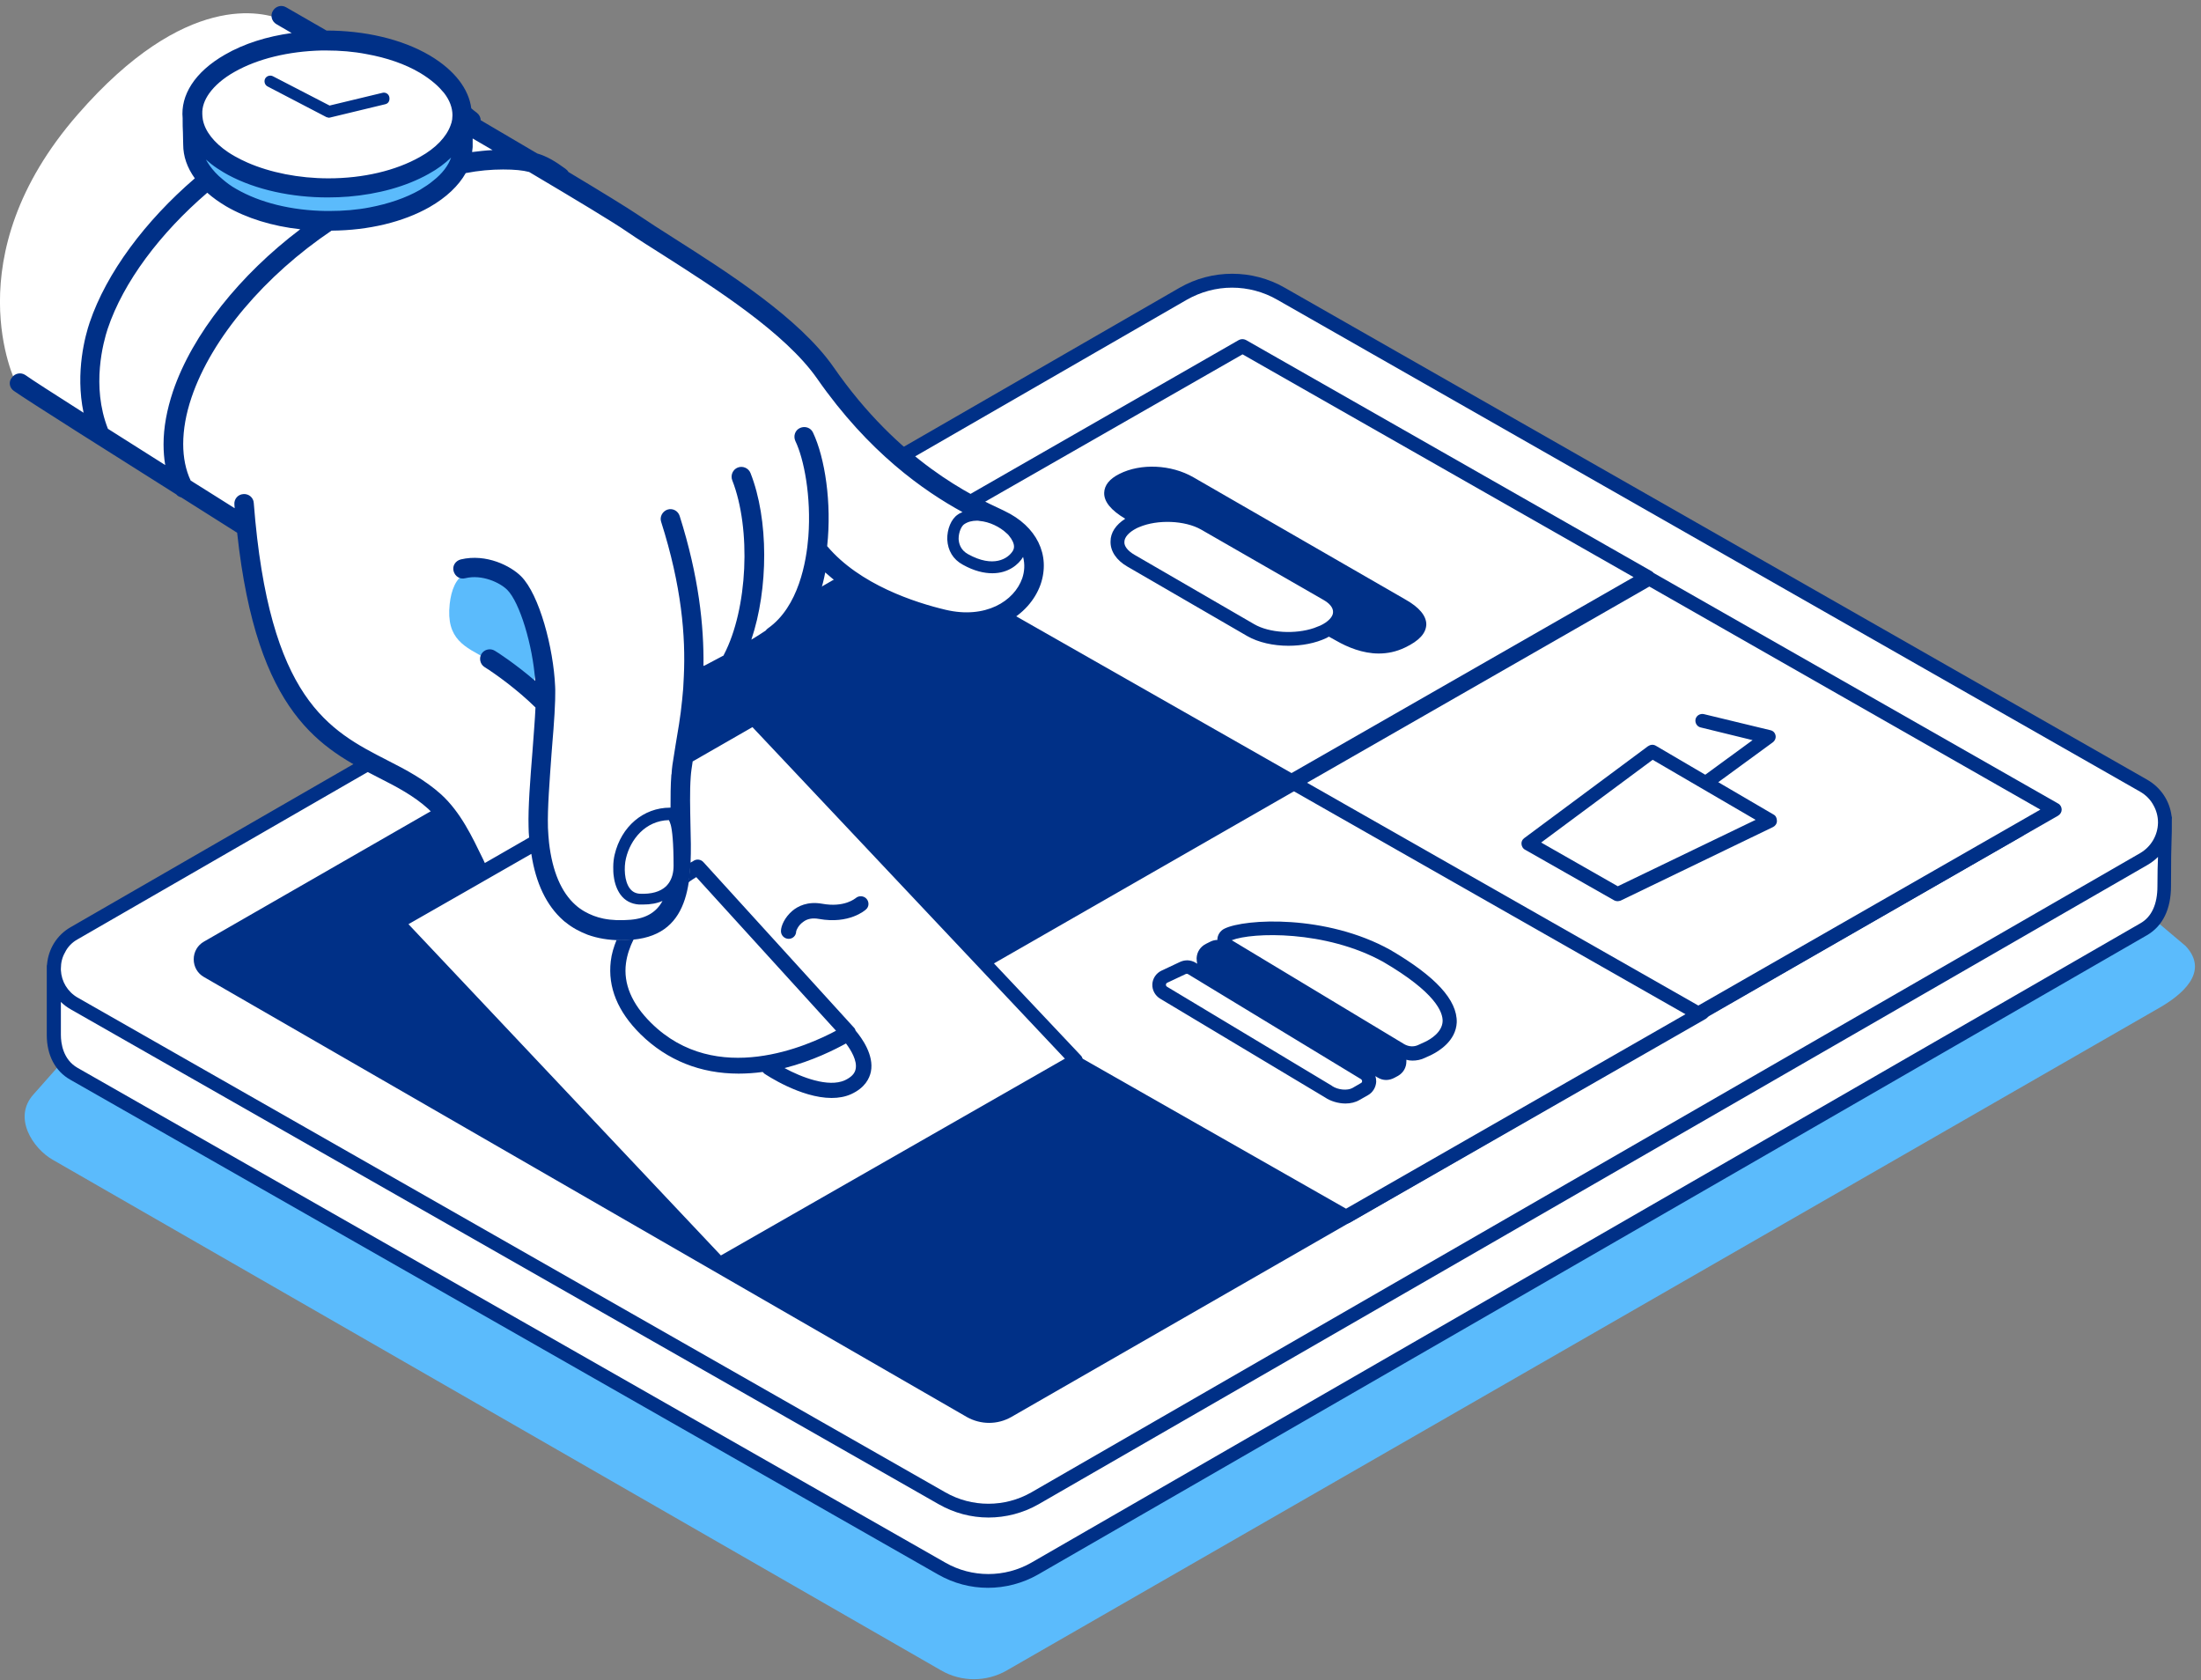 <?xml version="1.0" encoding="utf-8"?>
<svg xmlns="http://www.w3.org/2000/svg" fill="none" height="271" viewBox="0 0 355 271" width="355">
<rect x="0" y="0" width="355" height="271" fill="#808080" stroke="none"/>
<path d="M151.759 269.369L8.481 187.024C5.357 185.239 1.964 180.24 5.446 176.447L9.597 171.76L158.098 255.668L348.243 148.954L352.528 152.569C356.5 156.853 351.68 160.558 348.377 162.477L162.427 269.369C159.124 271.289 155.062 271.289 151.759 269.369Z" fill="#5BBBFC"/>
<path d="M349.135 132.038C348.957 129.941 347.841 127.932 345.743 126.727L206.616 47.372C201.75 44.56 195.725 44.56 190.815 47.372L11.963 150.516C9.909 151.676 8.838 153.685 8.704 155.782C8.704 162.031 8.749 160.87 8.749 166.895C8.749 169.306 9.597 171.805 12.007 173.189L151.982 252.99C156.624 255.668 162.338 255.668 166.98 252.99L345.832 149.891C348.466 148.373 349.18 145.562 349.18 142.928C349.18 135.162 349.314 136.1 349.314 132.083L349.135 132.038Z" fill="white"/>
<path d="M350.251 131.592C349.938 129.137 348.51 126.995 346.323 125.745L207.196 46.39C201.973 43.4 195.501 43.4 190.279 46.39L11.382 149.534C9.195 150.783 7.811 153.015 7.588 155.514C7.588 155.604 7.543 155.693 7.543 155.782C7.543 158.951 7.543 160.201 7.543 161.45C7.543 162.7 7.543 163.905 7.543 166.895C7.543 170.153 8.883 172.742 11.337 174.126L151.313 253.927C153.812 255.355 156.58 256.069 159.347 256.069C162.114 256.069 164.926 255.355 167.426 253.927L346.278 150.828C348.822 149.355 350.162 146.633 350.162 142.884C350.162 138.376 350.206 136.814 350.251 135.519C350.295 134.582 350.295 133.734 350.295 132.038C350.34 131.904 350.295 131.726 350.251 131.592ZM12.498 151.497L191.395 48.354C193.671 47.06 196.171 46.39 198.715 46.39C201.259 46.39 203.803 47.06 206.035 48.354L345.162 127.664C346.1 128.2 346.859 128.958 347.35 129.896C347.796 130.699 348.064 131.636 348.064 132.618C348.064 132.663 348.064 132.708 348.064 132.708C348.019 134.716 346.948 136.546 345.207 137.572L166.355 240.671C162.07 243.126 156.758 243.126 152.473 240.671L12.498 160.87C10.891 159.933 9.909 158.281 9.82 156.451C9.82 156.362 9.82 156.273 9.82 156.184C9.82 155.246 10.043 154.354 10.489 153.595C10.891 152.747 11.605 151.988 12.498 151.497ZM347.974 142.928C347.974 145.829 347.037 147.882 345.207 148.909L166.355 252.008C162.07 254.462 156.758 254.462 152.473 252.008L12.498 172.206C10.177 170.867 9.82 168.279 9.82 166.895C9.82 164.039 9.82 162.789 9.82 161.584C10.266 162.03 10.802 162.432 11.427 162.789L151.402 242.59C153.902 244.019 156.669 244.733 159.436 244.733C162.204 244.733 165.016 244.019 167.515 242.59L346.368 139.492C346.992 139.134 347.573 138.688 348.064 138.197C348.019 139.313 347.974 140.786 347.974 142.928ZM327.889 131.77C327.889 133.065 327.219 134.18 326.148 134.85L163.096 228.531C161.98 229.156 160.775 229.469 159.526 229.469C158.32 229.469 157.071 229.156 155.955 228.531L32.896 157.567C31.869 156.987 31.245 155.916 31.245 154.711C31.245 153.506 31.869 152.435 32.896 151.854L197.778 57.102C199.028 56.388 200.59 56.388 201.84 57.102L326.059 128.78C327.264 129.36 327.889 130.521 327.889 131.77Z" fill="#003087"/>
<path d="M151.714 158.995L217.105 196.218L274.55 163.325L209.16 126.057L151.714 158.995Z" fill="white"/>
<path d="M217.105 197.334C216.926 197.334 216.703 197.289 216.569 197.2L151.179 159.977C150.822 159.799 150.599 159.397 150.599 158.996C150.599 158.594 150.822 158.237 151.179 158.014L208.624 125.076C208.981 124.897 209.383 124.897 209.74 125.076L275.13 162.343C275.487 162.521 275.71 162.923 275.71 163.325C275.71 163.726 275.487 164.084 275.13 164.307L217.685 197.2C217.506 197.289 217.283 197.334 217.105 197.334ZM153.991 158.996L217.105 194.924L272.274 163.325L209.16 127.352L153.991 158.996Z" fill="#003087"/>
<path d="M224.246 153.193C213.891 147.436 200.813 148.15 197.51 149.757C196.84 150.069 196.349 150.783 196.349 151.542V151.587C195.992 151.587 195.591 151.676 195.234 151.855L194.519 152.212C193.627 152.658 193.046 153.506 193.002 154.532C193.002 154.845 193.046 155.113 193.091 155.425L192.823 155.247C192.064 154.8 191.172 154.756 190.368 155.113L187.333 156.541C186.485 156.943 185.905 157.791 185.86 158.728C185.816 159.665 186.307 160.558 187.11 161.049L213.712 176.982C214.561 177.562 215.81 177.964 217.015 177.964C217.819 177.964 218.622 177.785 219.292 177.384L220.631 176.625C221.434 176.179 221.925 175.331 221.97 174.438C221.97 174.126 221.925 173.813 221.836 173.545L222.193 173.769C222.639 174.036 223.086 174.17 223.577 174.17C224.023 174.17 224.514 174.036 224.916 173.813L225.496 173.501C226.344 173.01 226.835 172.162 226.835 171.18C226.835 171.091 226.835 171.001 226.835 170.912C227.148 171.001 227.46 171.046 227.817 171.046C228.487 171.046 229.201 170.912 229.826 170.6L230.897 170.109C232.057 169.529 234.825 167.877 234.959 164.887C235.048 161.272 231.566 157.478 224.246 153.193ZM219.515 174.661L218.131 175.465C217.328 175.911 215.81 175.777 214.873 175.152L214.828 175.108L188.226 159.129C188.092 159.04 188.047 158.906 188.047 158.817C188.047 158.728 188.092 158.594 188.226 158.505L191.261 157.076C191.35 157.032 191.484 157.032 191.574 157.076L219.515 174.036C219.649 174.126 219.694 174.26 219.694 174.349C219.694 174.438 219.694 174.572 219.515 174.661ZM232.682 164.708C232.593 166.494 230.718 167.609 229.87 168.011L228.799 168.502C228.085 168.859 227.237 168.815 226.523 168.413L198.67 151.631C201.973 150.337 213.802 149.98 223.086 155.113C231.566 160.067 232.727 163.236 232.682 164.708Z" fill="#003087"/>
<path d="M208.579 126.236L273.925 163.459L331.37 130.61L265.98 93.343L208.579 126.236Z" fill="white"/>
<path d="M273.925 164.575C273.746 164.575 273.523 164.53 273.389 164.441L207.999 127.218C207.642 127.04 207.418 126.638 207.418 126.236C207.418 125.835 207.642 125.477 207.999 125.254L265.444 92.316C265.801 92.138 266.203 92.138 266.56 92.316L331.95 129.584C332.307 129.762 332.53 130.164 332.53 130.565C332.53 130.967 332.307 131.324 331.95 131.547L274.505 164.441C274.326 164.53 274.148 164.575 273.925 164.575ZM210.811 126.236L273.925 162.165L329.093 130.565L266.024 94.593L210.811 126.236Z" fill="#003087"/>
<path d="M286.065 131.369L277.138 126.147L285.931 119.72C286.288 119.452 286.467 119.006 286.378 118.604C286.288 118.158 285.976 117.846 285.53 117.756L274.817 115.168C274.237 115.034 273.612 115.391 273.478 115.971C273.344 116.551 273.701 117.176 274.282 117.31L282.673 119.363L275.04 124.942L267.051 120.256C266.649 120.033 266.203 120.077 265.801 120.345L245.849 135.163C245.537 135.386 245.358 135.743 245.403 136.145C245.447 136.502 245.626 136.859 245.983 137.037L260.356 145.205C260.534 145.294 260.713 145.339 260.891 145.339C261.07 145.339 261.204 145.294 261.382 145.249L285.976 133.377C286.333 133.199 286.601 132.842 286.601 132.396C286.601 131.949 286.422 131.548 286.065 131.369ZM260.936 142.929L248.572 135.877L266.56 122.532L283.164 132.217L260.936 142.929Z" fill="#003087"/>
<path d="M142.966 88.746L208.311 125.968L265.757 93.119L200.366 55.852L142.966 88.746Z" fill="white"/>
<path d="M208.311 127.084C208.133 127.084 207.91 127.039 207.776 126.95L142.385 89.727C142.028 89.549 141.805 89.147 141.805 88.746C141.805 88.344 142.028 87.987 142.385 87.764L199.831 54.825C200.188 54.647 200.589 54.647 200.947 54.825L266.337 92.093C266.694 92.271 266.917 92.673 266.917 93.075C266.917 93.476 266.694 93.834 266.337 94.057L208.892 126.95C208.713 127.039 208.534 127.084 208.311 127.084ZM145.197 88.746L208.311 124.674L263.48 93.075L200.411 57.146L145.197 88.746Z" fill="#003087"/>
<path d="M226.612 96.645L192.466 76.963C188.895 74.91 183.985 74.687 180.548 76.427C178.942 77.231 178.138 78.257 178.094 79.462C178.049 80.891 179.165 82.274 181.486 83.658C179.968 84.64 179.12 85.889 179.12 87.317C179.076 88.879 180.058 90.352 181.843 91.379L201.17 102.581C202.955 103.608 205.366 104.144 207.82 104.144C209.963 104.144 212.15 103.742 213.935 102.894C214.069 102.805 214.203 102.76 214.337 102.671L215.542 103.34C217.328 104.367 219.783 105.393 222.371 105.393C223.755 105.393 225.183 105.125 226.656 104.411C228.888 103.34 230.004 102.135 230.049 100.707C230.049 99.323 228.933 97.94 226.612 96.645ZM212.953 100.885C212.641 101.019 212.284 101.153 211.927 101.287C208.892 102.314 204.741 102.09 202.286 100.662L182.959 89.46C181.888 88.835 181.307 88.076 181.352 87.407C181.352 86.648 182.066 85.845 183.271 85.22C183.405 85.13 183.584 85.086 183.762 84.997C186.708 83.747 191.127 83.925 193.716 85.398L213.444 96.735C214.471 97.315 215.051 98.029 215.007 98.743C215.007 99.457 214.203 100.305 212.953 100.885Z" fill="#003087"/>
<path d="M121.541 115.882L110.159 122.398C110.65 119.318 111.498 115.302 111.766 110.214H112.748L127.79 101.109L129.218 98.341C129.709 97.583 130.111 96.824 130.423 96.021L133.012 90.977L133.324 90.486C139.082 96.288 147.831 98.922 152.071 99.948C165.283 103.117 172.246 89.058 161.266 83.926C156.311 81.605 144.037 76.115 133.012 60.226C126.272 50.541 109.98 41.57 101.946 36.081C98.643 33.849 86.681 26.753 74.585 19.656C74.585 19.567 74.585 19.522 74.585 19.433C74.585 17.692 71.103 11.89 69.139 10.73C65.836 8.811 58.427 7.338 52.49 6.802C48.116 4.258 45.304 2.652 45.304 2.652L45.617 3.232C42.492 1.893 29.95 -1.544 12.542 18.451C-7.588 41.526 2.544 61.699 2.544 61.699L39.725 84.729C43.653 123.871 60.078 120.211 70.121 129.316C73.514 132.395 75.388 137.037 77.397 141.232L64.14 148.82L116.14 203.895L173.585 171.002L121.541 115.882Z" fill="white"/>
<path d="M72.531 97.404C73.022 93.03 75.433 89.281 83.378 95.396C85.966 97.404 86.993 103.206 86.547 107.268C85.699 114.944 83.958 109.276 78.557 106.286C75.031 104.322 71.906 103.162 72.531 97.404Z" fill="#5BBBFC"/>
<path d="M74.362 19.879C73.826 22.423 71.773 24.788 68.47 26.663C64.363 28.984 58.873 30.278 52.937 30.278C46.867 30.278 41.198 28.939 37.002 26.484C33.699 24.565 31.691 22.2 31.155 19.656C31.11 19.656 31.11 19.656 31.11 19.656L30.843 23.092C30.575 30.189 35.618 35.634 51.866 35.634C68.068 35.634 74.808 31.929 74.808 22.021L74.362 19.879Z" fill="#5BBBFC"/>
<path d="M174.344 170.243L122.344 115.123C121.987 114.766 121.407 114.676 120.961 114.9L112.168 119.943C112.569 117.488 113.06 114.543 113.283 111.061C113.908 110.749 114.533 110.392 115.158 110.079C118.104 108.562 121.407 106.821 125.201 104.322C130.513 100.841 132.253 96.824 133.101 92.316C138.949 97.627 147.072 100.216 151.759 101.376C159.972 103.34 166.042 99.279 167.827 94.28C169.479 89.504 167.202 84.863 162.025 82.408L161.757 82.274C156.758 79.953 145.019 74.463 134.44 59.2C128.906 51.255 117.301 43.891 108.82 38.49C106.633 37.107 104.624 35.812 102.973 34.697C101.187 33.492 97.036 30.948 91.68 27.734C91.591 27.556 91.412 27.377 91.234 27.243C89.582 26.038 88.288 25.235 86.636 24.744C83.735 23.048 80.655 21.218 77.531 19.388C77.531 18.942 77.308 18.495 76.906 18.183C76.594 17.96 76.326 17.737 76.013 17.469C75.612 14.389 73.38 11.354 69.318 8.944C64.765 6.266 58.739 4.928 52.669 4.928C49.009 2.83 46.554 1.402 46.153 1.178C45.394 0.732 44.456 1 44.01 1.759C43.564 2.517 43.831 3.455 44.59 3.901C44.635 3.946 45.528 4.437 47.045 5.329C43.117 5.865 39.368 7.025 36.288 8.81C31.378 11.622 29.102 15.371 29.459 19.076C29.459 19.21 29.459 19.299 29.459 19.433C29.459 19.968 29.459 20.638 29.504 21.352C29.504 22.066 29.548 22.78 29.548 23.316C29.548 25.19 30.173 27.02 31.423 28.761C23.433 35.634 17.184 43.98 14.462 52.014C13.792 53.978 12.096 60.003 13.48 66.564C8.793 63.573 5.088 61.208 4.106 60.494C3.392 60.003 2.41 60.181 1.919 60.895C1.339 61.565 1.518 62.547 2.232 63.038C4.374 64.555 18.523 73.481 28.432 79.73C28.656 79.998 28.923 80.132 29.236 80.221C34.101 83.3 37.806 85.621 38.207 85.889C38.207 85.889 38.252 85.889 38.252 85.934C41.421 115.346 51.866 120.702 61.105 125.433C64.006 126.905 66.729 128.334 69.05 130.431C71.728 132.886 73.424 136.546 75.121 140.072C75.254 140.384 75.388 140.652 75.522 140.964L63.56 147.838C63.248 148.016 63.069 148.284 63.025 148.641C62.98 148.998 63.069 149.31 63.337 149.578L115.337 204.654C115.56 204.877 115.828 205.011 116.14 205.011C116.319 205.011 116.542 204.966 116.676 204.877L174.076 171.939C174.389 171.76 174.567 171.492 174.612 171.135C174.657 170.778 174.567 170.466 174.344 170.243ZM155.508 84.55C156.088 84.148 156.803 83.97 157.561 83.97C157.695 83.97 157.874 83.97 158.008 84.015C159.57 84.148 161.266 84.952 162.382 86.023C162.56 86.157 162.828 86.469 163.096 86.871C163.453 87.451 163.766 88.165 163.364 88.835C162.605 90.085 160.239 91.647 156.133 89.37C154.928 88.701 154.66 87.674 154.615 86.916C154.615 85.755 155.106 84.818 155.508 84.55ZM76.236 23.717C76.236 23.182 76.236 22.735 76.236 22.334C77.308 22.959 78.379 23.584 79.45 24.208C78.379 24.253 77.263 24.387 76.147 24.521C76.192 24.253 76.192 23.985 76.236 23.717ZM33.744 15.059C34.637 13.809 36.02 12.604 37.85 11.578C41.555 9.48 46.51 8.275 51.866 8.141C52.133 8.141 52.357 8.141 52.624 8.141C54.856 8.141 57.043 8.32 59.097 8.721C62.355 9.301 65.346 10.328 67.756 11.756C68.648 12.292 69.452 12.872 70.121 13.452C70.702 13.943 71.193 14.479 71.639 15.014C72.532 16.175 72.978 17.38 72.978 18.585C72.978 18.808 72.933 19.031 72.933 19.254C72.889 19.567 72.799 19.924 72.666 20.236C71.996 22.066 70.3 23.896 67.711 25.324C63.828 27.511 58.606 28.761 52.982 28.761C48.206 28.761 43.564 27.823 39.904 26.217C39.189 25.904 38.475 25.547 37.85 25.19C37.493 24.967 37.136 24.789 36.824 24.565C34.503 23.003 33.074 21.173 32.717 19.299C32.673 18.986 32.628 18.674 32.628 18.362C32.583 17.246 32.985 16.13 33.744 15.059ZM72.755 25.413C72.308 26.708 71.327 28.002 69.898 29.118C69.273 29.653 68.515 30.144 67.711 30.635C65.435 31.93 62.667 32.867 59.632 33.447C57.579 33.849 55.347 34.027 53.115 34.027C52.937 34.027 52.714 34.027 52.535 34.027C47.001 33.938 41.912 32.688 38.074 30.457C37.27 30.01 36.556 29.475 35.931 28.939C35.038 28.225 34.324 27.422 33.789 26.663C33.565 26.351 33.387 26.038 33.208 25.726C33.476 25.949 33.789 26.217 34.056 26.44C34.681 26.931 35.351 27.377 36.11 27.823C36.333 27.957 36.601 28.091 36.824 28.225C41.332 30.635 47.09 31.84 52.848 31.84C54.008 31.84 55.124 31.796 56.24 31.706C60.971 31.305 65.479 30.1 69.139 28.047C70.612 27.243 71.773 26.351 72.755 25.413ZM27.897 63.127C26.915 66.073 26.379 68.929 26.379 71.652C26.379 72.812 26.468 73.928 26.647 74.999C23.612 73.08 20.443 71.071 17.407 69.152C14.685 62.234 16.693 55.093 17.363 53.04C19.907 45.453 25.844 37.598 33.431 31.082C34.324 31.885 35.351 32.599 36.467 33.269C39.77 35.188 43.921 36.482 48.429 36.973C38.743 44.292 31.021 53.888 27.897 63.127ZM71.148 128.111C68.515 125.745 65.479 124.138 62.489 122.621C53.071 117.801 43.385 112.802 40.93 81.114C40.886 80.266 40.127 79.596 39.234 79.685C38.386 79.73 37.716 80.489 37.806 81.381C37.806 81.56 37.85 81.783 37.85 81.962C36.199 80.935 33.699 79.328 30.753 77.498C29.95 75.802 29.548 73.794 29.548 71.607C29.548 69.286 29.995 66.742 30.887 64.109C34.146 54.468 42.805 44.382 53.473 37.196C59.454 37.151 65.033 35.812 69.273 33.402C71.996 31.84 73.96 29.966 75.121 27.913C77.218 27.511 79.227 27.333 81.146 27.333C83.021 27.333 84.315 27.466 85.342 27.734C92.796 32.153 98.956 35.857 101.143 37.375C102.839 38.535 104.892 39.829 107.079 41.213C115.337 46.48 126.629 53.665 131.807 61.074C140.109 72.991 149.036 79.194 155.24 82.586C154.973 82.72 154.705 82.809 154.482 82.988C153.41 83.702 152.741 85.353 152.785 87.005C152.875 88.79 153.723 90.218 155.285 91.066C157.115 92.093 158.722 92.45 160.061 92.45C162.65 92.45 164.301 91.022 165.015 89.817C165.328 91.022 165.239 92.182 164.881 93.253C163.587 96.958 158.945 99.859 152.518 98.341C147.608 97.181 138.636 94.28 133.414 88.076C134.173 81.114 133.057 73.839 131.137 69.777C130.78 68.974 129.843 68.661 129.04 69.018C128.236 69.375 127.924 70.313 128.281 71.116C129.664 73.972 130.87 80.042 130.379 86.559C130.066 90.575 128.816 97.85 123.862 101.332C123.728 101.421 123.594 101.555 123.505 101.689C122.701 102.224 121.943 102.715 121.184 103.161C123.951 94.949 123.996 83.747 121.05 76.293C120.737 75.49 119.8 75.088 118.997 75.401C118.193 75.713 117.792 76.65 118.104 77.454C121.184 85.309 120.604 98.207 116.765 105.572C116.72 105.616 116.72 105.661 116.72 105.706C115.694 106.241 114.712 106.777 113.774 107.268C113.685 107.312 113.596 107.357 113.462 107.401C113.551 100.93 112.703 92.941 109.623 83.211C109.356 82.363 108.463 81.917 107.659 82.185C106.856 82.453 106.365 83.345 106.633 84.148C109.936 94.503 110.605 102.626 110.293 109.097C110.248 110.436 110.159 111.686 110.025 112.847C109.757 115.658 109.311 118.068 108.954 120.211C108.865 120.791 108.775 121.371 108.686 121.907C108.508 122.933 108.374 123.826 108.329 124.674C108.329 124.763 108.329 124.852 108.284 124.942C108.15 126.682 108.15 128.468 108.15 130.253C108.106 130.253 108.106 130.253 108.061 130.253C103.776 130.253 100.205 133.288 99.134 137.84C99 138.42 98.911 139.09 98.911 139.804C98.911 140.295 98.911 140.831 99 141.366C99.134 142.437 99.491 143.464 100.071 144.267C100.786 145.249 101.812 145.785 103.062 145.874C103.285 145.874 103.508 145.874 103.732 145.874C104.892 145.874 105.963 145.695 106.856 145.294C105.919 147.034 104.312 148.105 101.723 148.329C100.116 148.462 98.688 148.418 97.349 148.15C96.233 147.927 95.206 147.525 94.269 146.99C93.733 146.677 93.287 146.365 92.841 145.963C90.52 143.91 89.091 140.518 88.556 135.921C88.466 135.118 88.422 134.314 88.377 133.466C88.377 133.422 88.377 133.377 88.377 133.332C88.288 130.431 88.645 125.924 88.957 121.55C89.047 120.211 89.181 118.872 89.27 117.622C89.404 115.926 89.493 114.319 89.538 112.936C89.538 112.088 89.582 111.374 89.538 110.704C89.27 104.5 86.993 95.887 84.047 92.941C82.396 91.29 78.468 89.237 74.317 90.218C73.469 90.442 72.933 91.245 73.157 92.093C73.38 92.941 74.183 93.477 75.031 93.253C77.754 92.584 80.655 93.967 81.816 95.128C83.824 97.136 85.922 104.054 86.324 109.812C83.11 107.044 80.075 105.081 79.807 104.947C79.093 104.5 78.111 104.724 77.665 105.438C77.218 106.152 77.442 107.134 78.156 107.58C79.941 108.696 83.467 111.24 86.369 114.096C86.279 116.194 86.056 118.649 85.878 121.237C85.52 125.7 85.163 130.253 85.253 133.332C85.253 133.957 85.297 134.537 85.342 135.073L78.2 139.179C78.111 138.956 77.977 138.733 77.888 138.51C76.147 134.939 74.317 131.012 71.148 128.111ZM108.641 139.625C108.641 140.741 108.374 141.678 107.883 142.393C107.749 142.571 107.615 142.75 107.436 142.928C106.499 143.821 105.026 144.223 103.196 144.133C102.526 144.089 101.991 143.821 101.589 143.285C100.696 142.125 100.607 139.893 100.964 138.42C101.678 135.385 104.089 132.351 107.883 132.261C107.972 132.395 108.061 132.618 108.195 133.065C108.418 133.957 108.641 135.832 108.641 139.625ZM116.274 202.467L65.881 149.043L76.504 142.973L79.227 141.411L85.699 137.706C86.413 142.437 88.154 146.052 90.832 148.418C90.966 148.552 91.144 148.686 91.278 148.775C92.305 149.623 93.51 150.248 94.76 150.739C96.367 151.319 98.152 151.631 100.161 151.631C100.786 151.631 101.411 151.587 102.08 151.542C111.81 150.649 111.587 141.277 111.364 132.975C111.32 130.387 111.23 127.709 111.409 125.254C111.453 124.54 111.587 123.692 111.721 122.799L121.362 117.265L171.755 170.734L116.274 202.467ZM62.176 16.799L53.294 18.942C53.205 18.942 53.16 18.986 53.071 18.986C53.026 18.986 52.937 18.986 52.892 18.942H52.848C52.803 18.942 52.758 18.897 52.669 18.897L43.162 13.943C42.716 13.72 42.537 13.14 42.76 12.693C42.983 12.247 43.564 12.069 44.01 12.292L53.16 17.023L61.685 14.97C62.176 14.836 62.712 15.148 62.801 15.684C62.891 16.219 62.667 16.666 62.176 16.799Z" fill="#003087"/>
<path d="M103.33 166.806C107.615 171.002 112.971 173.144 119.131 173.144C120.381 173.144 121.72 173.055 123.014 172.876C123.103 172.965 123.193 173.055 123.282 173.144C123.55 173.322 129.129 177.071 134.128 177.071C135.244 177.071 136.315 176.893 137.297 176.447C139.529 175.42 140.243 173.903 140.466 172.831C141.002 170.154 138.993 167.386 138.011 166.226C137.967 166.047 137.878 165.869 137.744 165.735L113.462 139.045C113.061 138.599 112.436 138.51 111.945 138.778C111.9 138.822 111.677 138.956 111.32 139.135C111.275 140.206 111.186 141.277 111.007 142.303C111.498 141.946 111.945 141.679 112.302 141.455L134.842 166.226C130.423 168.591 115.56 175.375 105.026 164.976C101.902 161.897 100.518 158.639 100.964 155.336C101.143 153.997 101.589 152.703 102.214 151.453C102.125 151.453 102.036 151.453 101.991 151.498C101.322 151.542 100.697 151.587 100.072 151.587C99.849 151.587 99.625 151.587 99.447 151.587C99.001 152.703 98.643 153.818 98.51 155.023C98.019 159.219 99.625 163.146 103.33 166.806ZM136.449 168.279C137.253 169.35 138.279 171.046 138.011 172.385C137.878 173.144 137.297 173.724 136.271 174.215C133.593 175.42 129.263 173.724 126.54 172.251C131.093 171.091 134.753 169.216 136.449 168.279ZM127.21 151.408C126.54 151.408 125.96 150.873 125.96 150.159C125.96 149.311 126.585 147.927 127.79 146.901C128.683 146.142 130.245 145.338 132.566 145.74C136.181 146.41 137.922 144.892 138.011 144.847C138.502 144.401 139.306 144.446 139.752 144.937C140.199 145.428 140.199 146.231 139.663 146.677C139.574 146.767 136.985 149.087 132.075 148.195C131.093 148.016 130.2 148.15 129.531 148.686C128.772 149.221 128.46 149.98 128.415 150.203C128.415 150.873 127.879 151.408 127.21 151.408Z" fill="#003087"/>
</svg>
